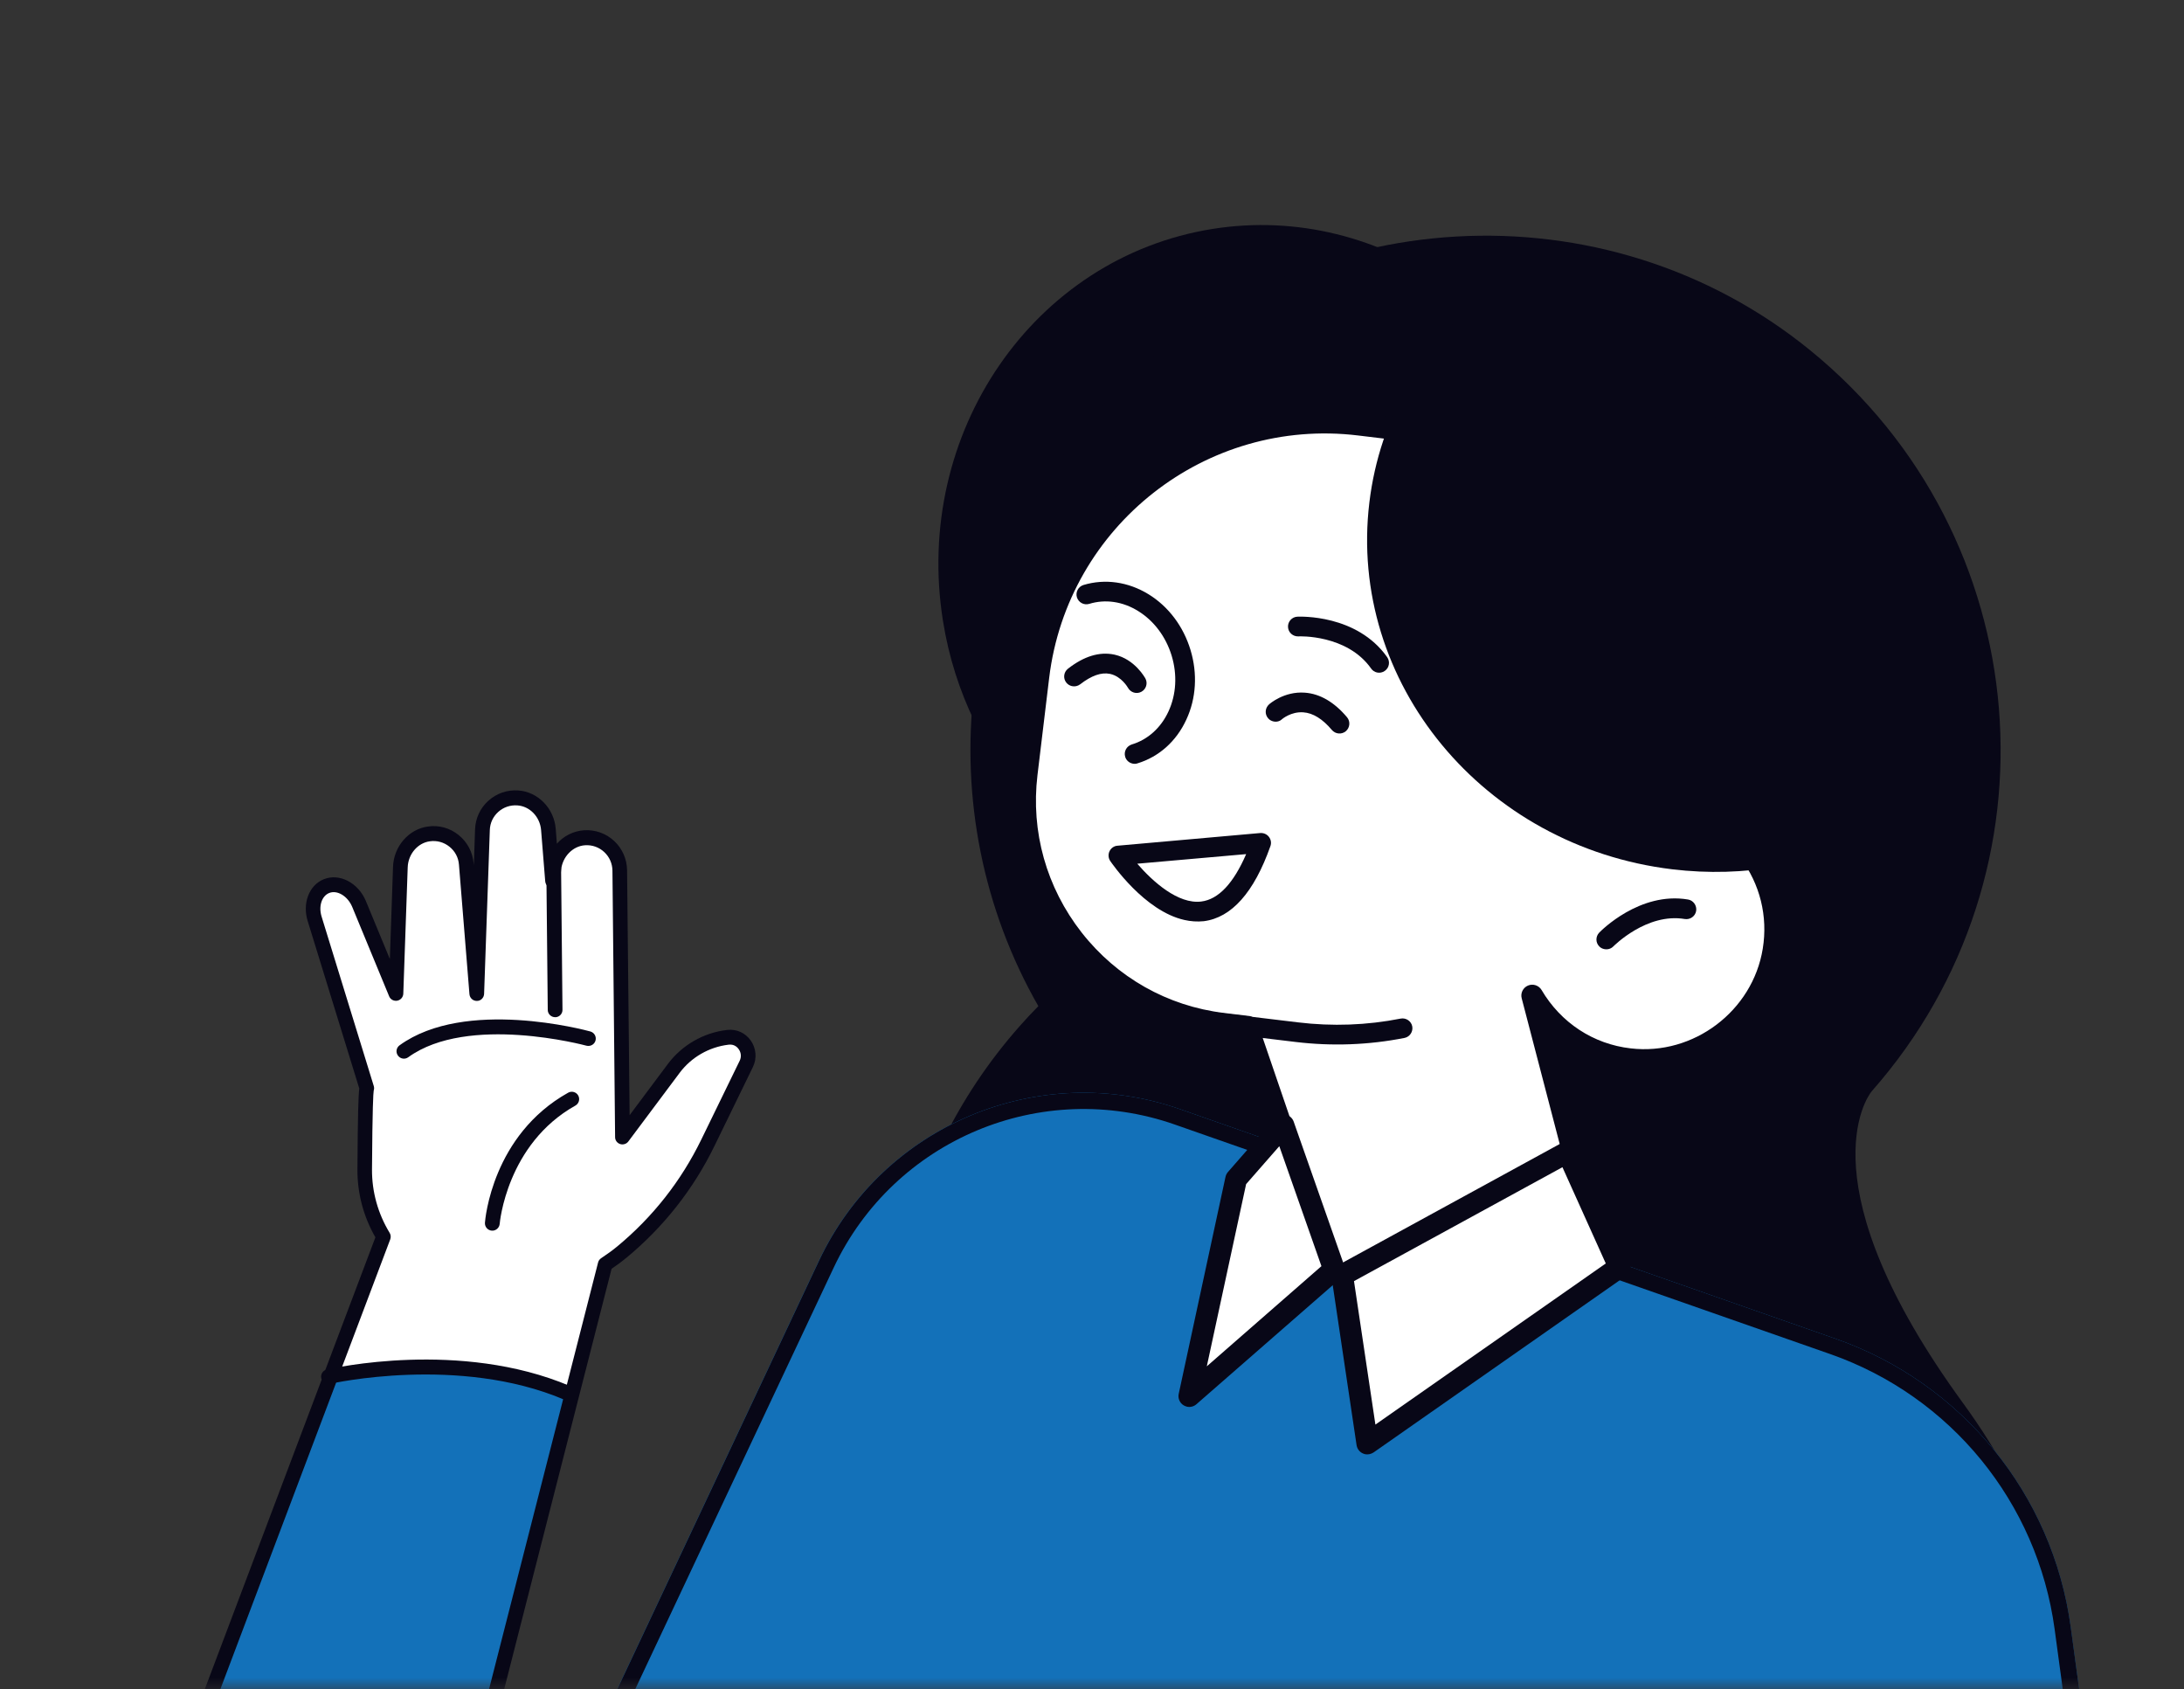 <svg width="97" height="75" viewBox="0 0 97 75" fill="none" xmlns="http://www.w3.org/2000/svg">
<rect x="0" y="0" width="97" height="75" fill="#333333" stroke="none"/>
<mask id="mask0_3548_2" style="mask-type:alpha" maskUnits="userSpaceOnUse" x="0" y="0" width="97" height="75">
<path d="M97 0H0V75H97V0Z" fill="#D9D9D9"/>
</mask>
<g mask="url(#mask0_3548_2)">
<path fill-rule="evenodd" clip-rule="evenodd" d="M14.711 61.05L15.882 60.911L19.002 60.7L21.055 60.772L22.989 61.172L25.384 61.989L26.88 56.139C27.136 55.971 27.386 55.793 27.622 55.593C29.228 54.267 30.529 52.61 31.441 50.739L33.146 47.239C33.424 46.666 32.975 45.987 32.344 46.055C31.381 46.163 30.505 46.665 29.924 47.439L27.648 50.483L27.62 47.599L27.529 38.644C27.523 37.804 26.811 37.14 25.965 37.197C25.242 37.247 24.678 37.85 24.601 38.571L24.545 39.099L24.362 36.827C24.302 36.096 23.738 35.477 23.007 35.428C22.16 35.37 21.462 36.019 21.434 36.84L21.18 44.113L20.714 38.362C20.648 37.526 19.89 36.91 19.051 37.03C18.331 37.128 17.814 37.772 17.788 38.497L17.591 44.109L15.95 40.148C15.678 39.491 15.026 39.133 14.495 39.354C14.008 39.557 13.782 40.18 13.974 40.803L16.29 48.32C16.236 48.392 16.21 50.039 16.196 51.932C16.187 53.028 16.499 54.045 17.027 54.916L14.711 61.05Z" fill="white"/>
<path d="M7.931 79.01L21.443 77.412L25.384 61.991L22.989 61.174L21.054 60.773L19.002 60.702L15.881 60.913L14.71 61.052L7.931 79.01Z" fill="#1371B9"/>
<path d="M16.673 54.944L7.566 79.058L8.17 79.29L17.333 55.031C17.367 54.934 17.358 54.83 17.305 54.744C16.786 53.892 16.516 52.919 16.522 51.933C16.54 49.137 16.579 48.545 16.598 48.425C16.62 48.363 16.621 48.29 16.6 48.223L14.285 40.707C14.141 40.246 14.286 39.794 14.615 39.656C14.973 39.505 15.445 39.792 15.644 40.273L17.282 44.238C17.339 44.383 17.494 44.463 17.642 44.436C17.794 44.408 17.907 44.279 17.912 44.124L18.108 38.512C18.128 37.929 18.55 37.431 19.089 37.358C19.407 37.313 19.713 37.399 19.961 37.597C20.208 37.795 20.36 38.077 20.384 38.394L20.85 44.145C20.864 44.318 21.008 44.45 21.182 44.446C21.357 44.448 21.495 44.303 21.501 44.131L21.755 36.858C21.764 36.547 21.898 36.261 22.131 36.052C22.363 35.843 22.664 35.742 22.98 35.764C23.531 35.801 23.986 36.274 24.032 36.862L24.215 39.134C24.229 39.304 24.369 39.432 24.538 39.435C24.709 39.435 24.852 39.309 24.869 39.142L24.922 38.619C24.985 38.038 25.441 37.569 25.984 37.534C26.301 37.513 26.603 37.619 26.837 37.836C27.066 38.049 27.197 38.343 27.201 38.659L27.319 50.495C27.318 50.634 27.409 50.758 27.543 50.802C27.676 50.845 27.826 50.798 27.908 50.686L30.184 47.642C30.702 46.948 31.495 46.492 32.356 46.39L32.379 46.388C32.62 46.362 32.76 46.517 32.808 46.587C32.918 46.742 32.935 46.935 32.852 47.103L31.147 50.603C30.248 52.446 28.993 54.041 27.414 55.348C27.21 55.517 26.977 55.686 26.699 55.871C26.631 55.915 26.583 55.983 26.563 56.062L21.126 77.333C21.098 77.452 21.136 77.579 21.228 77.661C21.276 77.703 21.335 77.73 21.396 77.74L21.564 77.72L21.918 76.867L27.163 56.34C27.416 56.171 27.634 56.007 27.829 55.846C29.48 54.477 30.795 52.809 31.734 50.883L33.439 47.382C33.625 47.004 33.588 46.551 33.343 46.204C33.101 45.864 32.715 45.688 32.305 45.734L32.279 45.737C31.239 45.86 30.286 46.411 29.66 47.249L27.964 49.519L27.851 38.642C27.846 38.148 27.635 37.675 27.276 37.342C26.91 37.003 26.432 36.836 25.935 36.868C25.461 36.904 25.035 37.123 24.733 37.465L24.681 36.799C24.607 35.892 23.894 35.162 23.02 35.1C22.528 35.066 22.056 35.228 21.69 35.558C21.327 35.884 21.117 36.337 21.099 36.827L21.045 38.432L21.036 38.334C20.995 37.844 20.753 37.389 20.371 37.081C19.985 36.768 19.494 36.628 19.001 36.703C18.152 36.819 17.488 37.587 17.456 38.484L17.315 42.587L16.253 40.017C15.912 39.194 15.069 38.759 14.372 39.046C13.725 39.314 13.423 40.111 13.665 40.896L15.958 48.339C15.916 48.651 15.891 49.468 15.875 51.928C15.868 52.983 16.142 54.022 16.673 54.944Z" fill="#080717"/>
<path d="M24.695 45.168C24.682 45.169 24.672 45.17 24.659 45.169C24.478 45.17 24.329 45.026 24.328 44.846L24.265 38.578C24.264 38.397 24.408 38.252 24.589 38.247C24.77 38.245 24.919 38.389 24.92 38.57L24.982 44.837C24.986 45.008 24.858 45.149 24.695 45.168Z" fill="#080717"/>
<path d="M21.902 54.646C21.883 54.648 21.86 54.648 21.84 54.647C21.66 54.632 21.526 54.476 21.538 54.297C21.549 54.137 21.868 50.402 25.235 48.521C25.392 48.433 25.593 48.489 25.681 48.646C25.769 48.804 25.713 49.005 25.556 49.093C22.502 50.802 22.195 54.311 22.193 54.348C22.179 54.504 22.055 54.628 21.902 54.646Z" fill="#080717"/>
<path d="M26.171 46.442C26.128 46.447 26.089 46.445 26.045 46.434C25.994 46.42 20.789 45.019 18.131 46.948C17.985 47.054 17.78 47.022 17.674 46.873C17.567 46.728 17.599 46.523 17.748 46.416C20.662 44.306 25.996 45.741 26.221 45.803C26.394 45.852 26.498 46.031 26.449 46.205C26.412 46.338 26.301 46.427 26.171 46.442Z" fill="#080717"/>
<path d="M25.23 62.176C25.175 62.183 25.118 62.176 25.062 62.153C20.378 60.16 14.716 61.436 14.662 61.449C14.485 61.486 14.311 61.381 14.27 61.205C14.23 61.029 14.338 60.854 14.514 60.814C14.755 60.759 20.432 59.475 25.321 61.549C25.487 61.619 25.566 61.81 25.493 61.977C25.447 62.088 25.344 62.163 25.23 62.176Z" fill="#080717"/>
<path d="M64.282 12.655C64.637 23.73 56.907 33.625 45.843 35.799C43.826 33.608 42.394 30.789 41.881 27.573C40.549 19.226 45.906 11.436 53.849 10.166C57.627 9.567 61.311 10.557 64.282 12.655Z" fill="#080717"/>
<path d="M40.758 67.996C53.839 81.724 55.831 78.611 70.044 87.977C81.521 95.543 100.426 80.468 87.177 62.293C80.174 52.683 82.873 48.751 83.144 48.442C91.697 38.732 90.532 23.806 80.403 15.559C71.303 8.146 57.84 8.908 49.636 17.303C42.24 24.873 41.201 36.085 46.117 44.678C45.83 44.969 45.55 45.267 45.279 45.576C39.673 51.923 38.246 60.505 40.758 67.996Z" fill="#080717"/>
<path d="M92.489 76.094L91.966 72.24C91.166 66.352 87.135 61.413 81.528 59.448L52.418 49.256C46.138 47.056 39.212 49.959 36.374 55.98L26.589 76.758H92.156L92.488 76.094L92.489 76.094Z" fill="#1371B9"/>
<path fill-rule="evenodd" clip-rule="evenodd" d="M52.42 49.256L81.53 59.448C87.136 61.413 91.167 66.353 91.968 72.24L92.491 76.094L92.159 76.758H26.592L36.377 55.98C39.215 49.959 46.14 47.056 52.421 49.256L52.42 49.256ZM37.029 56.287C37.029 56.288 37.029 56.287 37.029 56.287C39.709 50.601 46.25 47.86 52.182 49.937L81.291 60.129C86.642 62.004 90.489 66.718 91.253 72.337C91.252 72.337 91.253 72.337 91.253 72.337L91.745 75.971L91.713 76.036H27.729L37.029 56.287Z" fill="#080717"/>
<path d="M45.597 34.359C44.938 39.805 48.86 44.798 54.303 45.451L55.403 45.584L58.024 53.248L58.516 54.864C59.596 58.415 64.024 59.605 66.735 57.073L70.925 55.214L68.052 44.205C68.937 45.717 70.494 46.812 72.366 47.029C75.407 47.385 78.276 45.225 78.763 42.198C79.286 38.938 76.999 35.927 73.757 35.521C74.265 34.247 74.614 32.893 74.788 31.476L75.344 26.885C75.752 23.506 73.321 20.407 69.941 20L60.37 18.845C53.374 18.002 46.962 23.037 46.12 30.027L45.597 34.359Z" fill="white"/>
<path d="M62.114 58.772C62.039 58.755 61.959 58.737 61.885 58.716C60.041 58.218 58.609 56.831 58.052 55.002L57.56 53.386L55.044 46.027L54.241 45.931C51.481 45.598 49.005 44.198 47.277 41.998C45.549 39.794 44.779 37.063 45.113 34.299L45.633 29.977C46.51 22.703 53.144 17.496 60.422 18.373L69.994 19.528C71.758 19.741 73.336 20.633 74.438 22.036C75.54 23.443 76.032 25.188 75.82 26.948L75.264 31.538C75.117 32.769 74.829 33.983 74.415 35.15C74.419 35.151 74.424 35.152 74.429 35.153C75.882 35.479 77.154 36.297 78.063 37.508C79.093 38.88 79.513 40.574 79.235 42.275C78.708 45.549 75.6 47.893 72.305 47.504C71.083 47.359 69.958 46.874 69.043 46.111L71.384 55.089C71.441 55.319 71.328 55.556 71.114 55.651L66.996 57.477C65.668 58.69 63.863 59.164 62.114 58.772ZM55.509 45.119C55.673 45.156 55.805 45.274 55.858 45.434L58.479 53.098L58.972 54.729C59.429 56.234 60.613 57.384 62.132 57.789C63.648 58.183 65.25 57.802 66.404 56.727C66.442 56.691 66.488 56.662 66.538 56.639L70.354 54.947L67.585 44.332C67.523 44.101 67.642 43.856 67.866 43.763C68.089 43.67 68.346 43.757 68.468 43.962C69.323 45.413 70.763 46.364 72.424 46.553C75.214 46.883 77.843 44.895 78.291 42.127C78.525 40.688 78.17 39.256 77.295 38.092C76.421 36.928 75.14 36.186 73.699 36.006C73.555 35.989 73.421 35.904 73.346 35.774C73.272 35.644 73.258 35.487 73.313 35.352C73.813 34.091 74.148 32.774 74.311 31.428L74.867 26.837C75.047 25.332 74.632 23.837 73.686 22.637C72.742 21.433 71.392 20.671 69.887 20.491L60.315 19.337C53.565 18.523 47.416 23.351 46.598 30.1L46.078 34.422C45.778 36.927 46.475 39.409 48.041 41.41C49.611 43.411 51.856 44.675 54.36 44.98L55.461 45.113C55.476 45.112 55.495 45.116 55.509 45.119Z" fill="#080717"/>
<path d="M49.738 45.327C49.522 45.279 49.371 45.072 49.402 44.847C49.431 44.607 49.648 44.433 49.888 44.462L57.647 45.398C59.176 45.583 60.709 45.527 62.208 45.231C62.445 45.185 62.677 45.341 62.723 45.574C62.769 45.811 62.613 46.043 62.381 46.089C60.789 46.404 59.161 46.463 57.546 46.269L49.786 45.333C49.771 45.335 49.752 45.33 49.738 45.327Z" fill="#080717"/>
<path d="M66.071 12.963C76.816 15.665 84.208 25.811 83.261 37.053C80.601 38.392 77.495 38.989 74.268 38.601C65.879 37.588 59.857 30.297 60.819 22.312C61.276 18.514 63.239 15.241 66.071 12.963Z" fill="#080717"/>
<path d="M71.244 42.143C71.169 42.127 71.094 42.09 71.037 42.033C70.862 41.865 70.86 41.588 71.028 41.413C71.099 41.34 72.827 39.58 74.972 39.943C75.206 39.981 75.371 40.21 75.333 40.449C75.294 40.687 75.066 40.848 74.827 40.809C73.138 40.524 71.675 42.008 71.656 42.024C71.547 42.137 71.39 42.176 71.244 42.143Z" fill="#080717"/>
<path d="M61.158 29.862C61.054 29.839 60.959 29.778 60.896 29.685C59.825 28.165 57.687 28.254 57.666 28.259C57.422 28.268 57.217 28.084 57.206 27.845C57.191 27.604 57.381 27.395 57.62 27.384C57.73 27.38 60.263 27.271 61.611 29.183C61.749 29.382 61.703 29.653 61.505 29.791C61.399 29.866 61.275 29.888 61.158 29.862Z" fill="#080717"/>
<path d="M52.602 40.851C50.825 40.453 49.38 38.331 49.309 38.231C49.224 38.104 49.212 37.938 49.278 37.8C49.343 37.661 49.479 37.563 49.634 37.554L55.972 36.991C56.122 36.98 56.266 37.042 56.358 37.161C56.45 37.281 56.475 37.434 56.423 37.576C55.696 39.63 54.699 40.749 53.464 40.906C53.171 40.935 52.884 40.915 52.602 40.851ZM50.511 38.353C51.193 39.143 52.322 40.162 53.354 40.032C54.116 39.937 54.784 39.227 55.347 37.927L50.511 38.353Z" fill="#080717"/>
<path d="M50.297 33.906C50.146 33.872 50.019 33.76 49.974 33.607C49.903 33.373 50.036 33.132 50.264 33.059C50.979 32.845 51.562 32.319 51.898 31.589C52.244 30.837 52.293 29.959 52.038 29.117C51.782 28.275 51.254 27.569 50.552 27.135C49.867 26.709 49.093 26.595 48.377 26.815C48.144 26.886 47.902 26.753 47.83 26.524C47.759 26.291 47.892 26.049 48.12 25.977C49.079 25.688 50.108 25.835 51.011 26.388C51.896 26.932 52.558 27.812 52.875 28.861C53.193 29.91 53.129 31.011 52.69 31.954C52.247 32.917 51.475 33.608 50.511 33.9C50.441 33.924 50.367 33.922 50.297 33.906Z" fill="#080717"/>
<path d="M71.923 56.267L69.619 51.153L59.608 56.625L60.725 64.1L71.923 56.267Z" fill="white"/>
<path d="M60.62 64.572C60.592 64.565 60.565 64.554 60.538 64.543C60.384 64.479 60.278 64.337 60.251 64.173L59.137 56.699C59.108 56.5 59.207 56.3 59.381 56.206L69.393 50.734C69.51 50.672 69.651 50.659 69.775 50.701C69.904 50.745 70.007 50.837 70.062 50.963L72.362 56.076C72.458 56.285 72.387 56.536 72.2 56.667L61.002 64.499C60.887 64.572 60.747 64.6 60.62 64.572ZM60.136 56.889L61.087 63.259L71.319 56.104L69.394 51.83L60.136 56.889Z" fill="#080717"/>
<path d="M57 49.954L59.254 56.37L52.824 61.989L54.901 52.352L57 49.954Z" fill="white"/>
<path d="M52.718 62.464C52.671 62.453 52.621 62.432 52.577 62.408C52.398 62.303 52.307 62.095 52.352 61.893L54.429 52.262C54.447 52.182 54.483 52.106 54.537 52.044L56.636 49.641C56.749 49.513 56.92 49.453 57.09 49.486C57.255 49.523 57.397 49.639 57.455 49.8L59.709 56.216C59.775 56.404 59.719 56.608 59.572 56.738L53.137 62.356C53.02 62.458 52.863 62.497 52.718 62.464ZM55.345 52.581L53.599 60.672L58.69 56.224L56.819 50.897L55.345 52.581Z" fill="#080717"/>
<path d="M56.558 32.035C56.473 32.016 56.389 31.973 56.326 31.899C56.164 31.72 56.182 31.442 56.362 31.28C56.387 31.256 57.032 30.69 57.95 30.758C58.626 30.806 59.259 31.175 59.828 31.851C59.984 32.038 59.956 32.314 59.773 32.47C59.585 32.626 59.31 32.598 59.154 32.415C58.744 31.928 58.316 31.659 57.883 31.631C57.338 31.593 56.947 31.93 56.941 31.934C56.839 32.034 56.694 32.066 56.558 32.035Z" fill="#080717"/>
<path d="M47.606 30.467C47.512 30.446 47.421 30.391 47.356 30.308C47.206 30.116 47.243 29.843 47.434 29.693C48.147 29.137 48.835 28.931 49.486 29.067C49.49 29.068 49.495 29.069 49.505 29.071C50.407 29.274 50.85 30.094 50.872 30.128C50.987 30.342 50.903 30.609 50.69 30.72C50.477 30.835 50.214 30.751 50.098 30.542C50.091 30.531 49.816 30.04 49.313 29.927C49.308 29.926 49.303 29.925 49.299 29.924C48.917 29.843 48.472 30 47.975 30.387C47.862 30.471 47.729 30.495 47.606 30.467Z" fill="#080717"/>
</g>
</svg>
